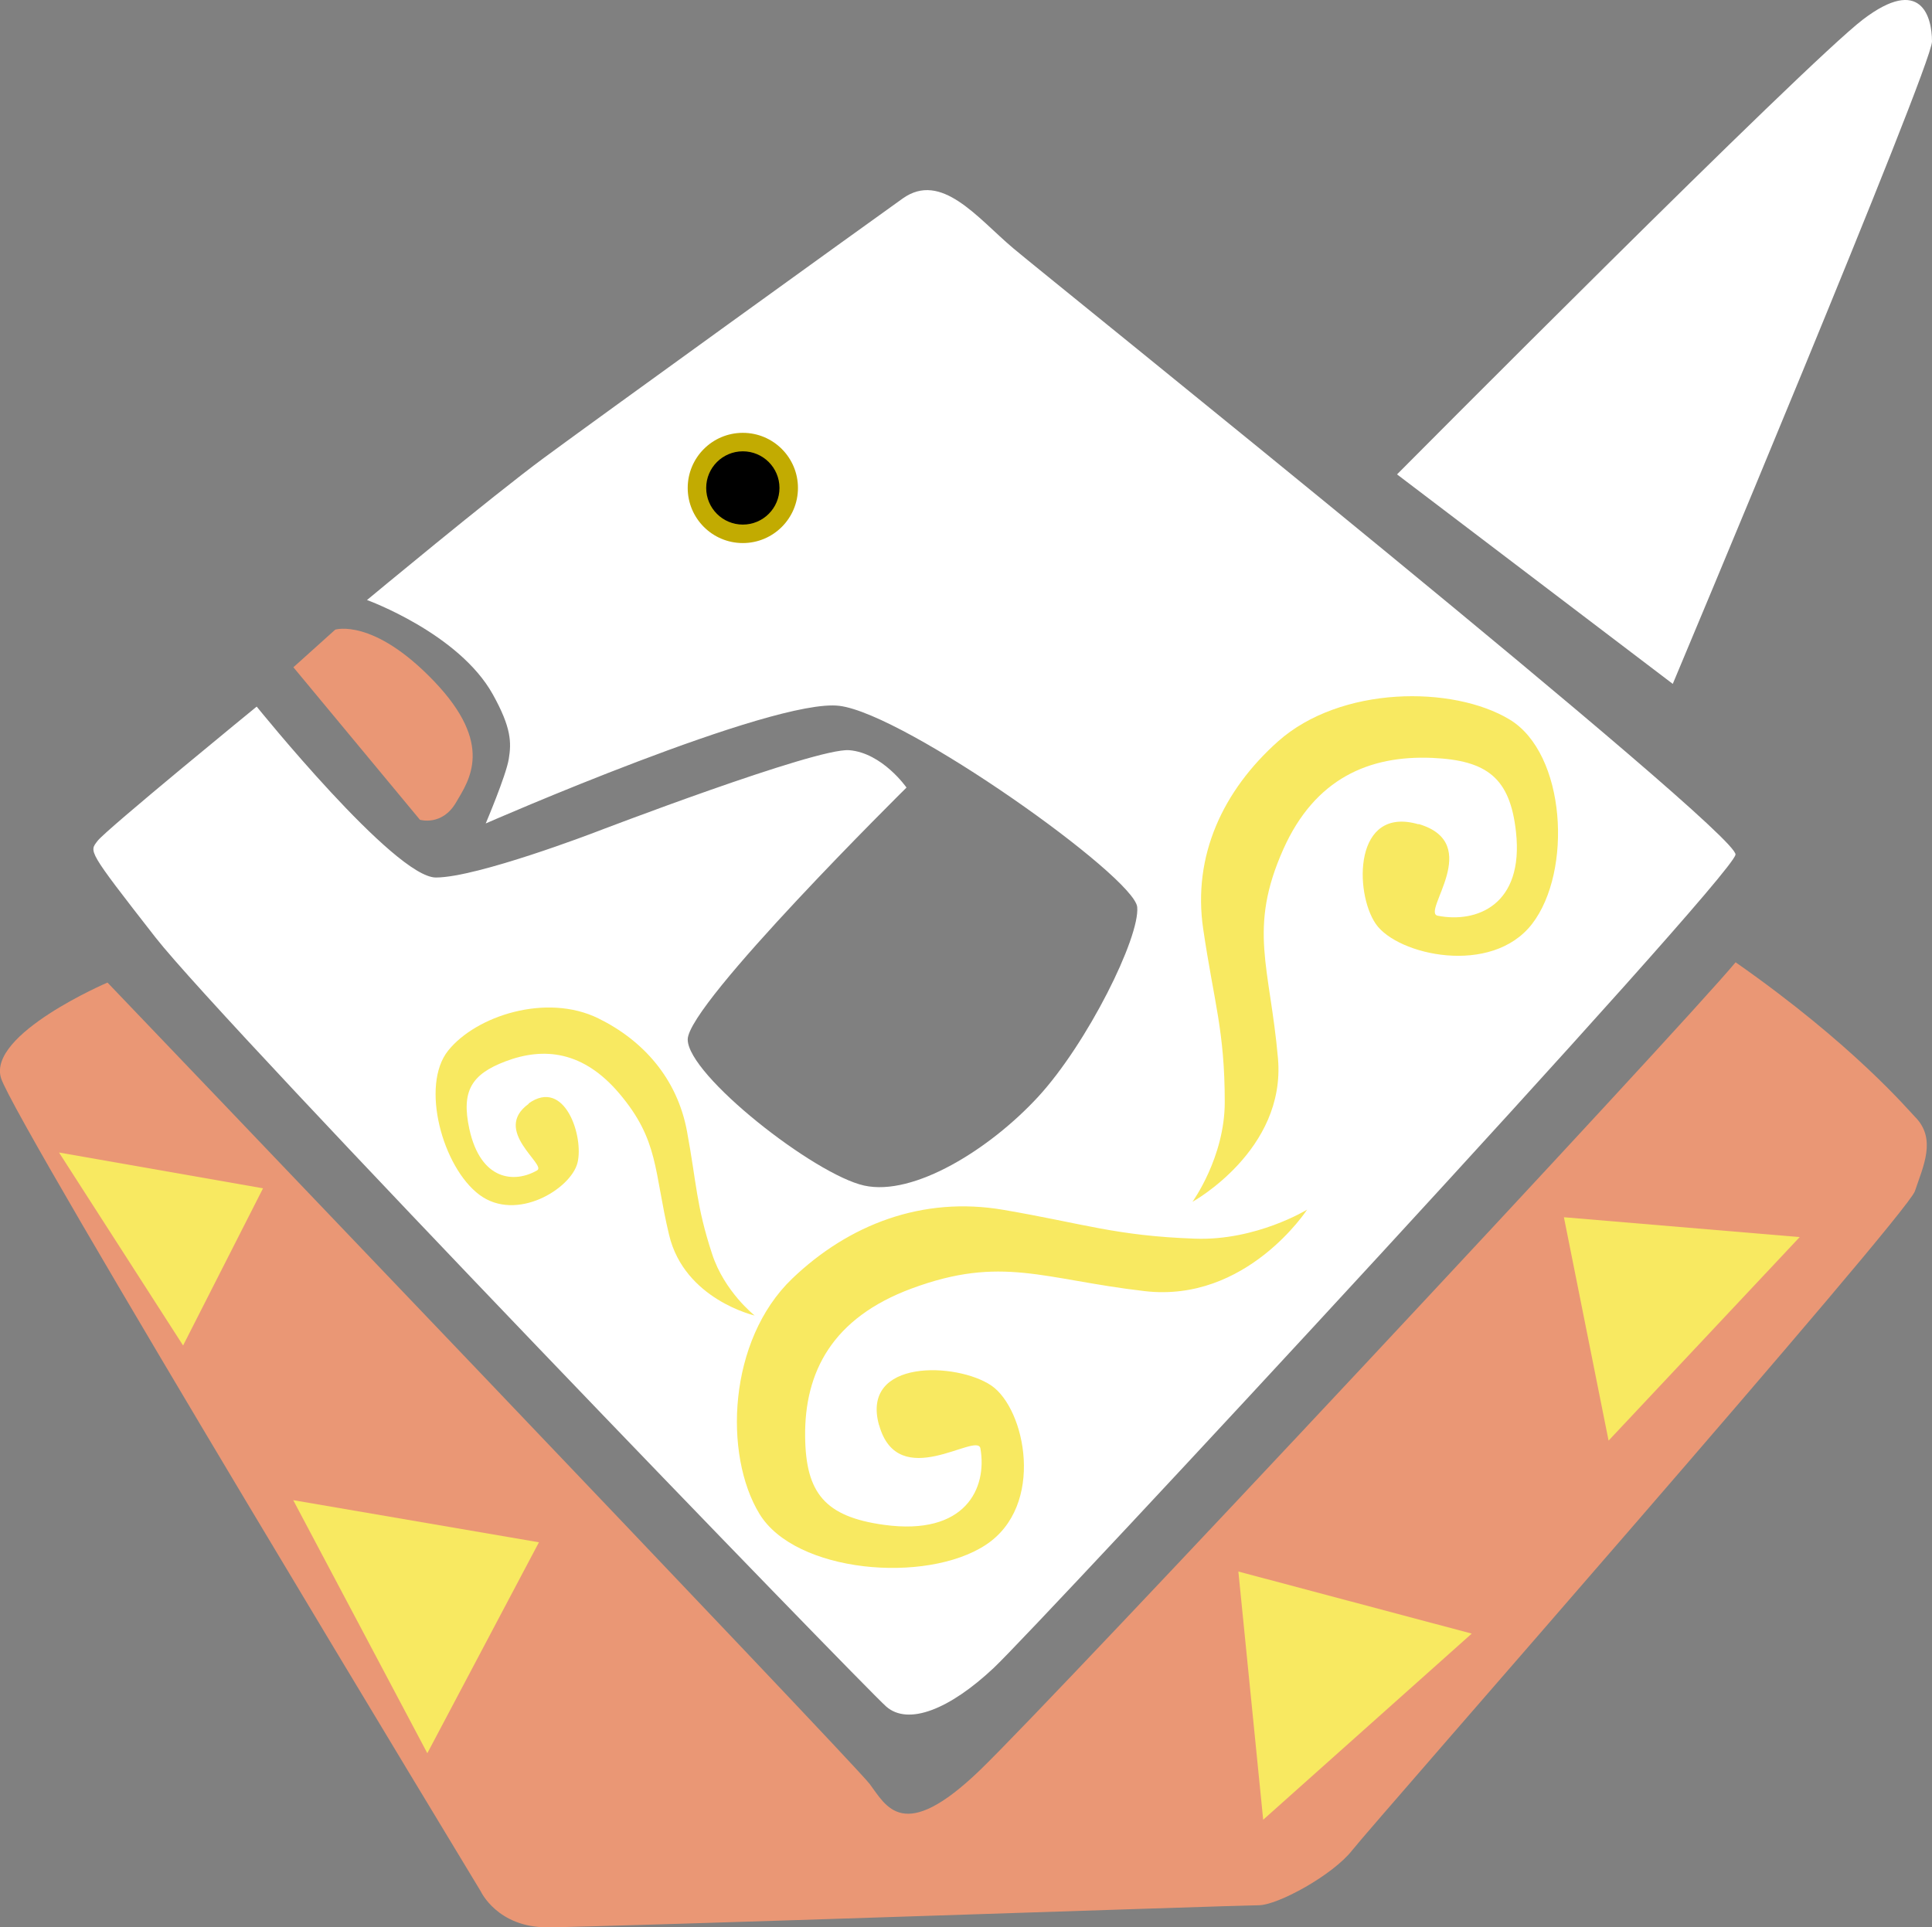 <?xml version="1.0" encoding="UTF-8"?><svg id="_イヤー_1" xmlns="http://www.w3.org/2000/svg" viewBox="0 0 182.97 182.55"><rect x="0" y="0" width="182.97" height="182.55" fill="#808080" stroke="none"/><defs><style>.cls-1{fill:#f8e961;}.cls-2{fill:#ea9775;}.cls-3{fill:#fff;}.cls-4{fill:#c2ab01;}</style></defs><g><path class="cls-3" d="M34.77,56.84s8.68,3.15,11.9,8.93c1.77,3.18,1.77,4.57,1.51,6.14s-2.18,6.09-2.18,6.09c0,0,27.23-11.93,33.5-11.14,6.27,.78,27.94,16.19,28.2,19.06,.26,2.87-4.73,12.93-9.4,17.99-4.57,4.95-11.76,9.43-16.46,8.39-4.7-1.04-16.71-10.45-16.71-13.84s20.72-23.86,20.72-23.86c0,0-2.28-3.28-5.42-3.54s-24.04,7.76-24.04,7.76c0,0-11.19,4.3-15.11,4.3s-16.97-16.19-16.97-16.19c0,0-14.29,11.68-15.07,12.72s-1.04,.78,5.48,9.14,67.12,71.03,69.21,72.86c2.09,1.83,6.01,.26,10.18-3.66,4.18-3.92,69.94-74.76,70.25-77.04,.3-2.14-65.03-54.58-68.42-57.45-3.39-2.87-6.79-7.31-10.45-4.7s-28.99,20.89-33.95,24.55-16.79,13.49-16.79,13.49Z"/><path class="cls-2" d="M181.34,105.77c-.57-.57-5.81-6.82-16.97-14.62-5.06,6.12-64.48,69.7-71.56,76.52-7.31,7.05-8.88,3.39-10.45,1.31-1.57-2.09-72.18-75.91-72.18-75.91,0,0-11.39,4.88-10.08,9.06,1.31,4.18,45.44,77.04,45.44,77.04,0,0,1.57,3.39,6.27,3.39s65.55-2.09,67.38-2.09,7.05-2.87,8.88-5.22c1.83-2.35,52.49-60.07,53.28-62.42,.78-2.35,2.09-4.96,0-7.05Z"/><polygon class="cls-1" points="148.11 115.3 152.34 136.46 170.44 117.18 148.11 115.3"/><polygon class="cls-1" points="117.28 148.86 119.63 172.37 139.38 154.74 117.28 148.86"/><polygon class="cls-1" points="51.04 146.09 27.77 142.1 40.47 166.07 51.04 146.09"/><polygon class="cls-1" points="24.91 112.56 5.59 109.17 17.34 127.45 24.91 112.56"/><path class="cls-3" d="M132.3,44.93l26.12,19.85S182.97,6.28,182.97,3.93s-1.04-6.27-6.53-2.09c-5.48,4.18-44.13,43.09-44.13,43.09Z"/><path class="cls-1" d="M134.34,78.08c-6.14-1.79-6.09,6.45-4.05,9.43,2.04,2.98,10.98,4.97,14.81,0,3.83-4.97,3.22-16.13-2.14-19.36-5.36-3.23-15.99-3.21-21.94,2.09-5.18,4.63-8.1,10.8-7.07,17.76,1.02,6.96,2.04,9.62,2.04,16.4,0,5.22-3.06,9.44-3.06,9.44,0,0,8.86-4.88,8.1-13.58s-2.87-12.27,.52-19.85c2.99-6.66,8.1-8.88,14.1-8.62,5.2,.23,7.36,1.91,7.92,7,.77,6.96-3.75,8.67-7.41,7.95-1.59-.31,4.44-6.86-1.82-8.69Z"/><path class="cls-1" d="M83.25,135c-1.77-6.33,7.39-5.96,10.63-3.76,3.24,2.2,5.13,11.39-.53,15.1-5.66,3.71-18.04,2.65-21.43-2.95-3.4-5.59-2.99-16.43,3.11-22.28,5.33-5.1,12.3-7.83,20-6.51,7.7,1.32,10.61,2.46,18.15,2.73,5.8,.21,10.61-2.75,10.61-2.75,0,0-5.74,8.84-15.38,7.72-9.64-1.12-13.54-3.41-22.07-.25-7.51,2.78-10.16,7.9-10.09,14.04,.06,5.31,1.85,7.58,7.49,8.35,7.71,1.05,9.77-3.48,9.11-7.24-.29-1.63-7.78,4.26-9.59-2.2Z"/><path class="cls-1" d="M50.05,104.53c3.45-2.48,5.26,3.16,4.64,5.62s-5.77,5.64-9.28,3.03c-3.51-2.61-5.61-10.36-2.97-13.66,2.64-3.3,9.31-5.47,14.22-3.06,4.28,2.1,7.48,5.73,8.4,10.69s.86,6.99,2.38,11.63c1.16,3.57,4.03,5.83,4.03,5.83,0,0-6.64-1.52-8.1-7.62s-.94-8.97-4.75-13.45c-3.36-3.94-7.05-4.41-10.76-3-3.21,1.22-4.19,2.81-3.41,6.4,1.07,4.91,4.28,5.16,6.42,3.92,.93-.54-4.32-3.78-.79-6.31Z"/><path class="cls-2" d="M27.79,63.21l11.98,14.44s2.1,.63,3.42-1.64c1.23-2.1,3.66-5.48-2.09-11.49-5.75-6.01-9.35-4.88-9.35-4.88l-3.97,3.57Z"/><circle class="cls-4" cx="70.35" cy="46.22" r="5.22"/></g><circle cx="70.35" cy="46.22" r="3.47"/></svg>